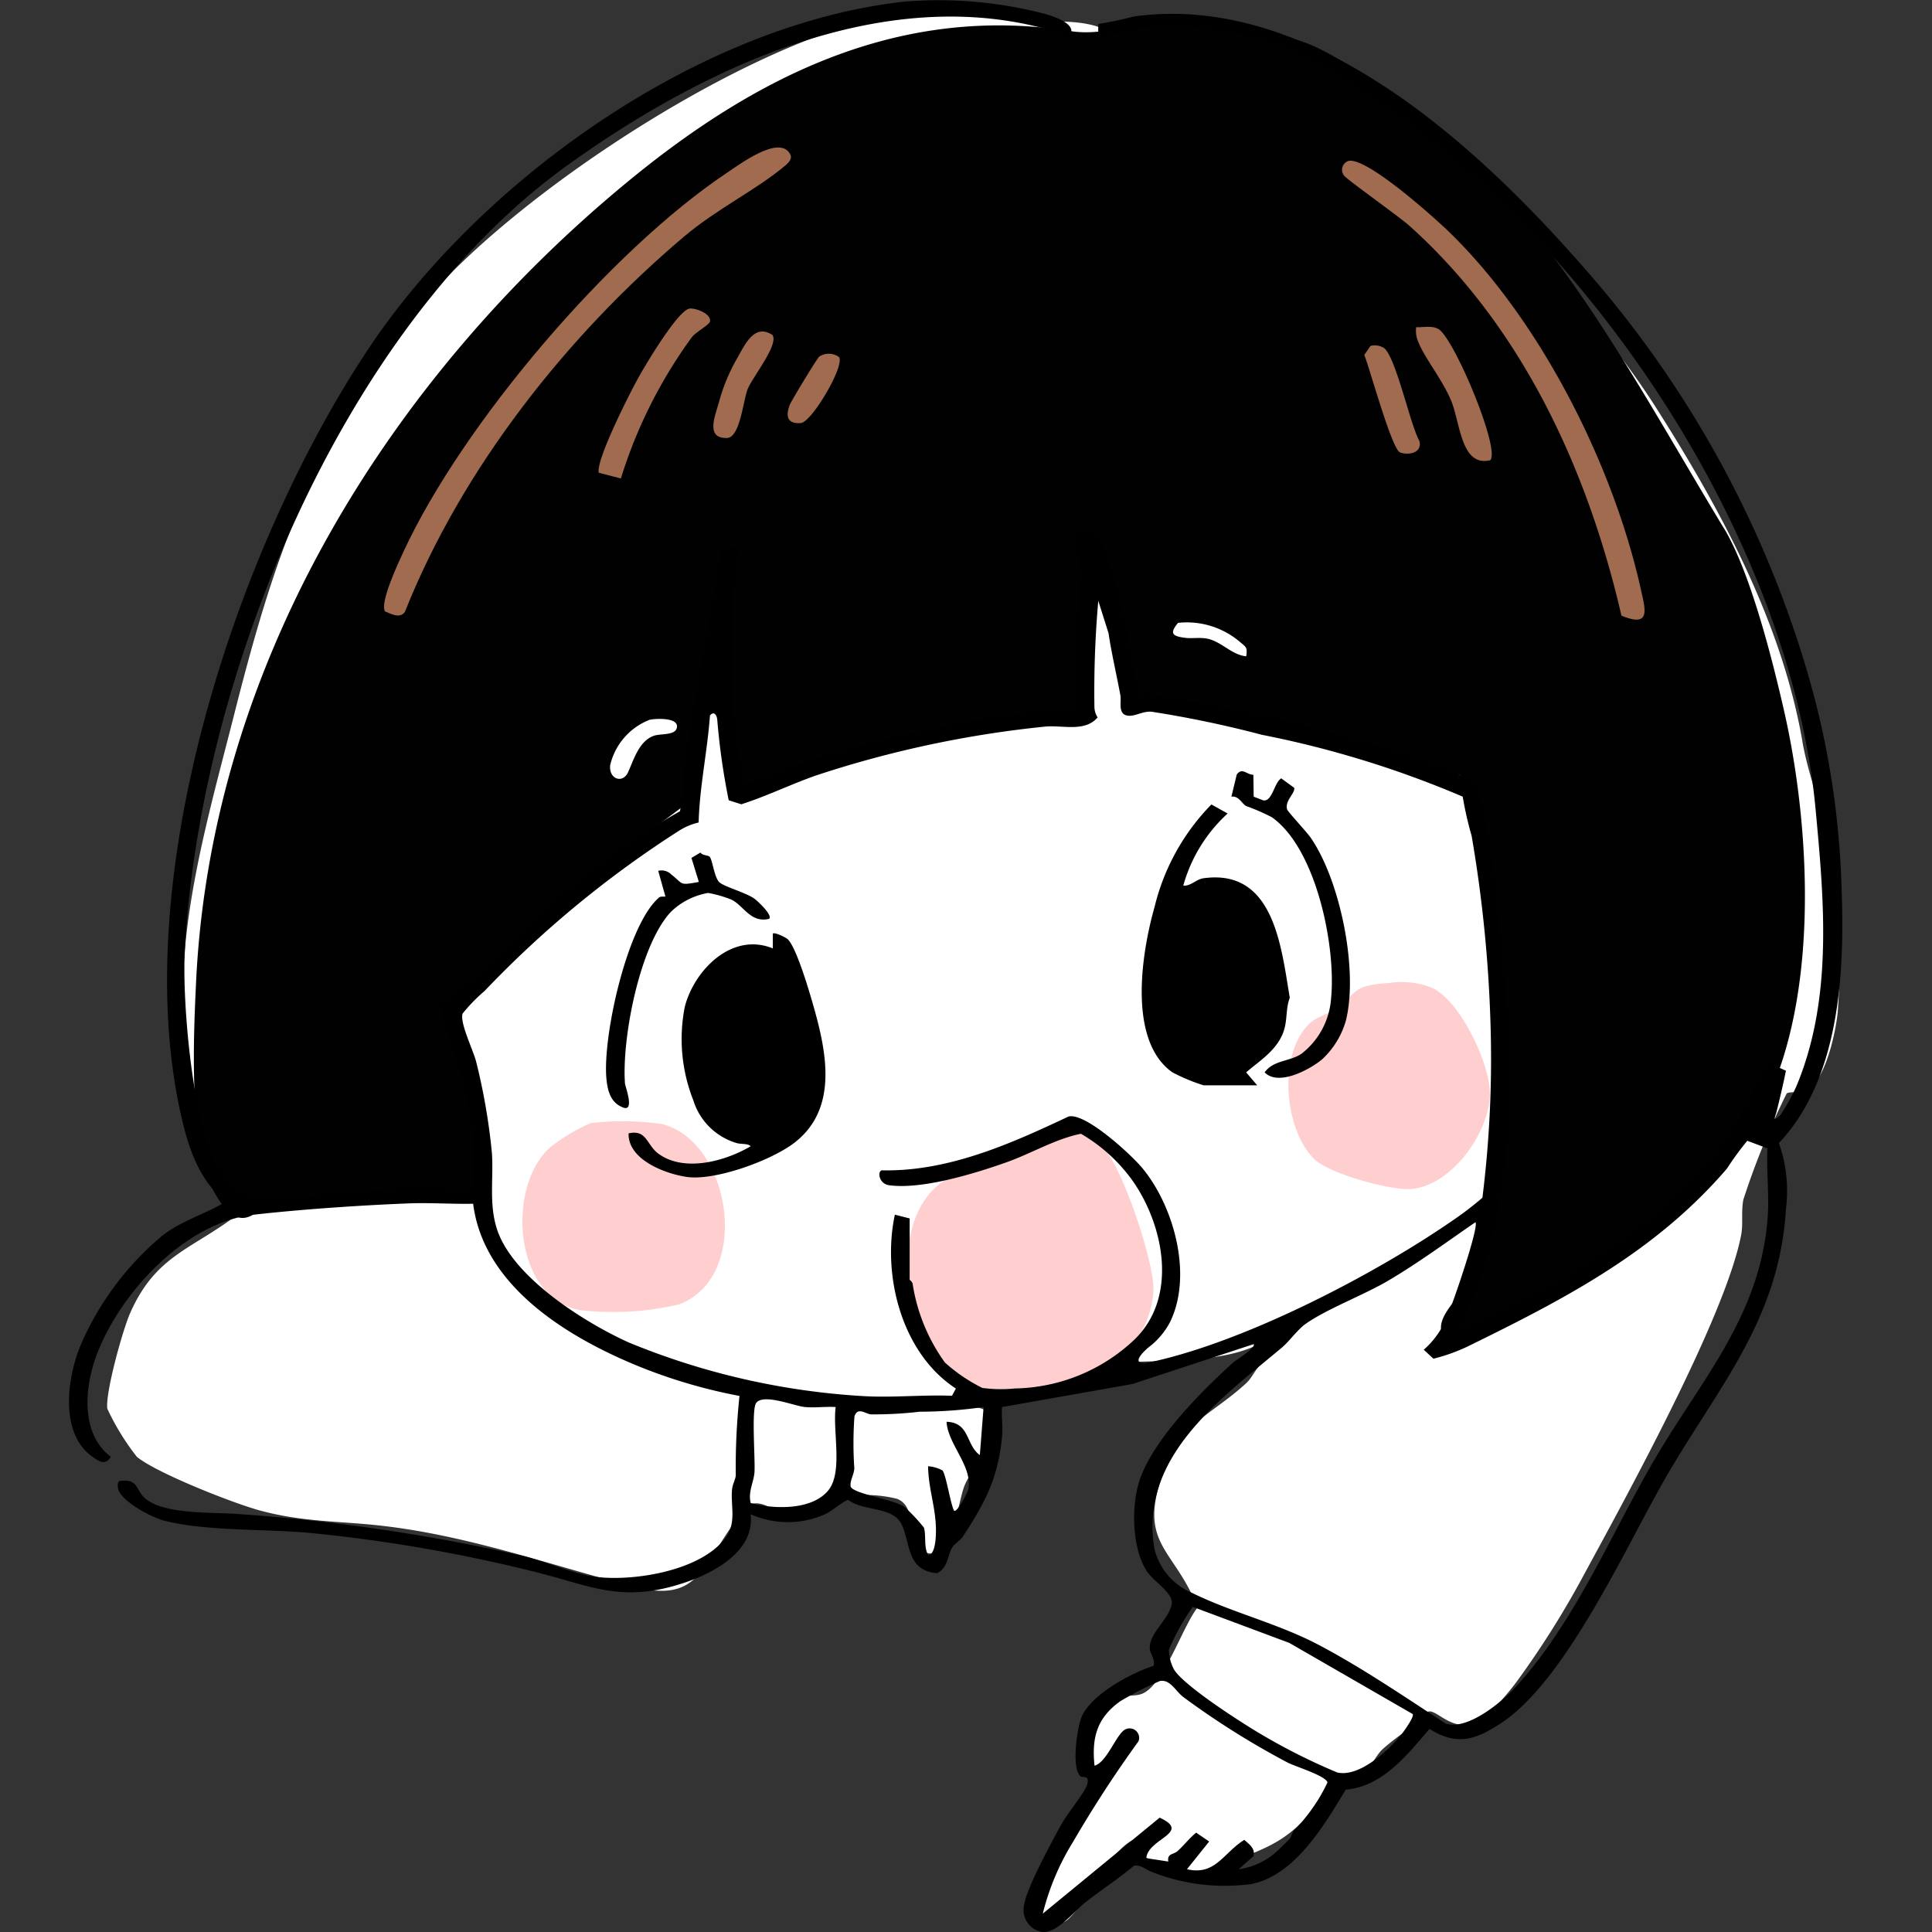 <svg xmlns="http://www.w3.org/2000/svg" xmlns:xlink="http://www.w3.org/1999/xlink" width="140" height="140" viewBox="0 0 140 140">
  <rect x="0" y="0" width="140" height="140" fill="#333333" stroke="none"/>
  <defs>
    <clipPath id="clip-path">
      <rect id="長方形_11165" data-name="長方形 11165" width="140" height="140" transform="translate(0.466)" fill="none"/>
    </clipPath>
  </defs>
  <g id="illust_footerContact01" transform="translate(-0.466)">
    <g id="グループ_7800" data-name="グループ 7800" clip-path="url(#clip-path)">
      <g id="グループ_7802" data-name="グループ 7802" transform="translate(5.466)">
        <path id="パス_6922" data-name="パス 6922" d="M127.791,54.026c-1.506-8.691-5.964-16.905-10.725-24.38a57.082,57.082,0,0,0-3.6-4.971c-5.684-6.963-14.854-17.26-23.574-19.837-3.762-1.112-6.652-.985-10.25-1.54-1.071-.165-2.327-.959-3.351-1.2-1.916-.457-3.768-.088-5.493-.4-.883-.161-1.427-.865-2.219-1-1.378-.227-6.114.537-7.678.87-10.414,2.216-28,13.7-34.3,22.238-7.034,9.531-9.58,16.909-12.458,28.275-2.376,9.386-5.751,20.249-2.156,29.606l2.549,6.5c-3.382,2.646-6.051,2.983-7.934,7.27-.536,1.22-1.8,5.772-1.647,6.91A17.65,17.65,0,0,0,7.1,105.858c1.427,1.178,7.043,3.39,8.962,3.9,3.132.83,5.523.737,8.576,1.07,6.331.69,12.235,2.813,18.361,4.416,4.443,1.163,4.9-.966,7.076-4.172.625-.921.473-1.865,1.933-1.843.847.012,1.526.849,2.913.814,1.606-.042,2.534-1.149,3.767-1.345a9.588,9.588,0,0,1,3.495.2c1.646.644.566,3.573,2.219,3.935,1.847.4,2.151-3.588,2.663-4.871.708-1.774,4.162-5.238.612-5.743l.008-1.275c3.209-.49,6.86-1.59,10.046-1.878,3.13-.283,8.463.163,11.176-1.686,1.157-.788,1.364-2.132,3.393-1.83a31.749,31.749,0,0,1-3.758,3.608c-.422.4-.632.969-1.054,1.358-2.624,2.415-4.641,2.726-6.036,6.558-1.881,5.168.9,5.466,2.5,9.712-1.077,1.35-2.423,5.565-3.978,6.225-.571.242-1.1.03-1.753.39-2.578,1.435-1.6,4.957-2.12,6.992-.614,2.387-3.588,5.01-3.842,7.7a1.412,1.412,0,0,0,2.475,1.117c1.2-1.159,2.9-4.835,4.576-5.605.654,2.258,3.431,1.672,5.157,2.628.833.182,1.25-.68,1.871-.958,1.953-.876,3.421-1.238,5.068-2.837.81-.787,1.759-2.583,2.642-3.144.522-.332,1.095.028,1.876-.509.649-.447.924-1.274,1.46-1.757,1.009-.908,2.3-1.672,3.232-2.688.648-.33,1.828,1.7,3.847.653a18.043,18.043,0,0,0,2.8-3.092,66.247,66.247,0,0,0,4.646-7.412c3.153-5.82,10.318-18.816,11.445-24.733.149-.783-.013-1.627.152-2.527a56.118,56.118,0,0,1,3.145-7.708c.237-.146.888-.027,1.3-.166,1.485-.5,2.309-4.457,2.41-5.9a48.61,48.61,0,0,0-.693-12.193c-.453-2.335-1.459-4.8-1.879-7.232" transform="translate(-2.179 -0.289)" fill="#fff"/>
        <path id="パス_6923" data-name="パス 6923" d="M127.065,39.215C119.137,26.1,112.684,12.923,98.807,5.036c-2.924-1.661-3.819-1.4-6.843-1.731-1.14-.125-3.233-1.224-4.183-1.157-2.4.17-5.4,1.472-8.041,1.054-12.268-1.937-22.6,3.134-31.892,10.74C30.333,28.281,17.41,49.165,16.357,72.225c-.184,4.016-.556,11.836,1.385,15.224,2.075,3.622,3.336.522,4.353.471.344-.018.86.254,1.35.26,1.7.022,3.722.118,5.38,0,1.411-.1,3.064-.772,4.291-.824,1.353-.058,2.853,1.043,3.661-.6a14.267,14.267,0,0,0,.754-2.459c.066-2.836-1.943-7.23-2.382-10.134,1.9-1.846,3.291-4.239,5.318-5.959,2.309-1.959,5.79-3.3,7.321-5.945l4.067-3.032c.218-4.371,1.891-8.478,2.016-12.859l.586,5.439c1.346,1.489.374,3.384.872,5.023.7,2.314,3.5.284,4.9-.213A61.851,61.851,0,0,1,73.3,53.6c1.689-.2,5.848,0,6.925-.845,1.114-.876.371-2.206.444-3.578.082-1.541.333-3.509.576-5.051.069-.438.1-1.613.489-1.784,1.719,2.373,1.661,4.885,2.036,7.687.1.714-.437,1.491.72,2.036a15.48,15.48,0,0,0,4.051-.051l10.02,2.845,9.4,2.258c.37,1.865,1.661,3.9,1.884,5.753.455,3.791.486,8.341.862,12.269a60.6,60.6,0,0,1-.3,12.352,26.827,26.827,0,0,1-1.9,6.408c-.51,1.047-2.8,2.827-1.585,4.054,1.579,1.6,3.072-1.014,4.044-1.595,4.719-2.818,8.645-3.743,12.848-8.065,1.063-1.093,1.819-1.649,2.852-2.631,7.755-7.386,6.971-23.54,4.783-33.142-.853-3.743-2.454-10.124-4.379-13.308" transform="translate(-7.154 -0.947)" fill="#010101"/>
        <path id="パス_6924" data-name="パス 6924" d="M70.268,19.554c-.813-1.3-3.63.808-4.517,1.4-8.489,5.657-19.165,18.2-23.457,27.456-.362.782-1.747,3.718-1.343,4.348.475.185,1.071.538,1.436.037,4.118-10.368,11.747-20.03,20.229-27.2,2.317-1.96,5.028-3.278,7.1-4.955.29-.235.881-.644.55-1.08" transform="translate(-18.049 -8.45)" fill="#a06b4f"/>
        <path id="パス_6925" data-name="パス 6925" d="M172.587,25.675c-1.062-1-5.7-5.128-6.939-4.8a.677.677,0,0,0-.308,1.058c.157.251,3.992,2.977,4.7,3.608,8.185,7.319,12.959,17.706,15.4,28.281,2.158.89,1.734-.429,1.4-1.935-2.028-9.119-7.436-19.8-14.248-26.215" transform="translate(-72.944 -9.21)" fill="#a06b4f"/>
        <path id="パス_6926" data-name="パス 6926" d="M75.321,40.034c-.826.085-3.158,4-3.672,4.921-.628,1.118-3.119,6-2.923,6.976l1.605.417a34.8,34.8,0,0,1,5.155-10.255c.3-.366,1.247-.882,1.3-1.117.121-.552-1.014-.988-1.464-.942" transform="translate(-30.34 -17.675)" fill="#a06b4f"/>
        <path id="パス_6927" data-name="パス 6927" d="M176.4,42.568c-.455-.273-1.1-.109-1.607-.135a2,2,0,0,0,.146,1.058c.5,1.239,1.761,2.745,2.4,4.3.659,1.622.705,4.779,2.818,4.285.766-.749-2.6-8.821-3.753-9.513" transform="translate(-77.171 -18.725)" fill="#a06b4f"/>
        <path id="パス_6928" data-name="パス 6928" d="M169.425,44.963a1.225,1.225,0,0,0-.908-.108l-.449.652c.407.993,2,6.864,2.6,7.067.639.219,1.613.03,1.394-.839-.667-1.14-1.757-6.34-2.632-6.773" transform="translate(-74.208 -19.786)" fill="#a06b4f"/>
        <path id="パス_6929" data-name="パス 6929" d="M85.292,45.031a12.963,12.963,0,0,0-1.256,3.032c-.281,1.029-1.03,2.705.547,2.668.972-.023,1.176-2.7,1.516-3.553.334-.838,2.274-3.224,1.793-3.913-1.327-.87-2.006.721-2.6,1.765" transform="translate(-36.917 -18.992)" fill="#a06b4f"/>
        <path id="パス_6930" data-name="パス 6930" d="M95.53,46.119c-.156.134-2.024,3.207-2.133,3.5-.3.814-.184,1.374.8,1.308.8-.054,3.211-4.167,2.776-4.78a1.242,1.242,0,0,0-1.441-.03" transform="translate(-41.173 -20.269)" fill="#a06b4f"/>
        <path id="パス_6931" data-name="パス 6931" d="M120.4,146.717a4.6,4.6,0,0,1,2.385.981c1.544,1.355,3.8,8.3,3.85,10.375.051,2.09-1.571,5.224-3.544,6.04a32.132,32.132,0,0,1-8.628,1.554c-2.867-.305-4.644-4.287-5.3-6.757-.749-2.824-.344-6.848,2.3-8.57,1.711-1.113,3.785-1.508,5.6-2.17.891-.324,2.393-1.405,3.336-1.453" transform="translate(-48.05 -64.78)" fill="#ffcfcf"/>
        <path id="パス_6932" data-name="パス 6932" d="M165.557,127.5a6.043,6.043,0,0,1,3,.321c2.08.886,4.185,5.385,4.263,7.528.1,2.841-2.729,6.87-5.743,7.086-1.479.106-5.868-1.107-6.958-2.154-2.232-2.142-2.707-7.771-.274-9.917.491-.433,1.2-.565,1.729-.951,1.761-1.29,1.258-1.735,3.982-1.913" transform="translate(-69.86 -56.273)" fill="#ffcfcf"/>
        <path id="パス_6933" data-name="パス 6933" d="M63.774,145.623a20.063,20.063,0,0,1,5.172.065c5.016,1.275,6.54,11.031,1.258,13.065a20.961,20.961,0,0,1-7.232.414c-4.708-.851-5.344-8.774-2.2-11.728a12.93,12.93,0,0,1,3.007-1.816" transform="translate(-25.976 -64.237)" fill="#ffcfcf"/>
        <path id="パス_6934" data-name="パス 6934" d="M29.3,86.149c-.078-1.173.111-2.455-.006-3.612a45.53,45.53,0,0,0-.86-4.5c-.193-.84-1.807-5.289-1.537-5.546a2.215,2.215,0,0,0,1.2-.54c1.776-1.357,3.831-3.8,5.616-5.37,1.475-1.293,3.273-2.827,4.823-4.02a51.665,51.665,0,0,1,5.737-3.776,18.285,18.285,0,0,0,.3-3.047c.591-4.26,1.452-8.571,2.143-12.864a31.538,31.538,0,0,0,.532-3.355l1.339.27c-.823,3.744-.455,7.584-.547,11.4l.816,5.484c.273.334,3.339-1.074,3.942-1.284a91.917,91.917,0,0,1,17.1-3.8l3.077-.005c.055-1.918-.072-3.855-.012-5.774.049-1.554.393-3.1.292-4.823-.051-.862-.785-2.053.121-2.8.777.376,1.278.43,1.619,1.327a46.212,46.212,0,0,1,1.4,5.03c.461,1.971.7,4,1.139,5.969.213-.075.359-.23.611-.213.789.055,2.144.333,2.992.489a118.881,118.881,0,0,1,17.1,4.335,21.854,21.854,0,0,1,3.543,1.549,5.362,5.362,0,0,1,.612,1.532,52.2,52.2,0,0,1,1.134,7.71c.988,8.972,1.607,18.57-1.4,27.285a29.675,29.675,0,0,0-1.284,3.137c3.606-1.871,7.37-3.432,10.706-5.773,4.108-2.883,7.9-6.436,10.247-10.922.442-.848.522-2,1.438-2.595l1.183.543c-.2.98-.429,1.956-.671,2.93-.113.453-.354.838.275.275a14.944,14.944,0,0,0,1.148-2.068c2.658-6.356,2.02-13.395,1.4-20.046-1.878-20.253-17.223-42.738-34.479-53.149A22.931,22.931,0,0,0,77.937,2.006c-.532.048-3.107.775-3.355.531v-.8A24.884,24.884,0,0,0,77.134,1.2c12.777-1.8,24.732,9.169,32.545,18.088a77.092,77.092,0,0,1,16.554,30.341,61.856,61.856,0,0,1,2.22,14.932c.221,6.059-.183,13.663-4.548,18.266a10.468,10.468,0,0,1,.511,4.787c-.486,8.1-4.981,12.959-8.8,19.609-2.843,4.957-7.141,14.543-11.838,17.64-1.854,1.222-3.2,1.664-5.193.421-1.625,1.894-3.406,4.178-6.069,4.4-1.545,2.566-3.672,6.2-6.826,6.838a14.424,14.424,0,0,1-7.171-.852c-.46-.158-.886-.6-1.365-.459-1.126.945-2.365,1.747-3.521,2.655-.743.584-2.1,2.318-3.164,2.119a1.607,1.607,0,0,1-1.248-1.976c.131-1.114,2.064-4.68,2.717-5.858.39-.7,1.623-2.217,1.808-2.747.29-.826-.291-.552-.448-.688-.661-.572-.27-3.4.062-4.254.637-1.632,3.591-3.234,5.232-3.746.128-.459-.221-.823-.266-1.206-.13-1.1,1.354-2.121,1.579-3.254.161-.811-1.327-1.663-1.809-2.408-1.107-1.708-1.143-4.949-.443-6.8,1.105-2.923,4.382-6.2,6.7-8.309.145-.132,1.733-1.123,1.479-1.334l-8.771,2.885-9.449,1.672c-.055.657.068,1.374.011,2.019-.274,3.077-1.19,4.816-2.837,7.347-.209.321-.619.526-.79.817-.34.575-.3,1.484-1.105,1.855-2.228-.21-1.886-2.163-2.564-3.549-.646-1.319-2.8-.918-3.871-1.771-.666.3-1.066.783-1.788,1.1a6.652,6.652,0,0,1-5.277-.053c.326,2.656-2.635,4.246-4.813,4.969-4.681,1.553-6.869.142-11.192-.887a112.333,112.333,0,0,0-16.021-2.736c-3.189-.288-7.361-.11-10.394-.861-.951-.235-3.036-1.33-3.385-2.242-.059-.154-.115-.624.12-.655,1.292-.171,1.126.6,1.744,1.2,1.312,1.272,5.078,1.047,6.842,1.2a135.436,135.436,0,0,1,20.559,3.021c1.7.408,3.77,1.349,5.428,1.54,2.769.319,7.683-.489,9.364-2.949.712-1.042.307-2.184.4-3.355.033-.425.255-.758.274-1.066a49.124,49.124,0,0,1,.269-5.751,38.407,38.407,0,0,1-6.966-2.01c-5.229-2.08-11.566-5.813-12.334-11.917-1.554.032-3.133-.086-4.688-.025-3.476.137-7.775.428-11.236.822-4.943.562-9.636,5.638-11.337,10.1-.9,2.361-1.226,5.75,1.012,7.446-.423.632-.831.345-1.332-.007-2.394-1.679-1.856-5.7-.863-8.087A21.319,21.319,0,0,1,6.8,89.51c1.363-1.056,3.087-1.534,4.543-2.423-1.841-1.508-2.622-3.7-3.152-5.958-4.046-17.207,3.84-41.3,13.476-55.807C29.821,13.049,45.654,1.766,60.51.12A30.475,30.475,0,0,1,70.64.985c.758.2,2.787.863,1.665,1.818a4.543,4.543,0,0,0-1.665-.746c-12.085-3.183-25.01,3.049-34.632,10C19.656,23.884,9.34,49.44,8.385,69.12c-.171,3.527.565,12.6,2.461,15.518a16.079,16.079,0,0,0,2.274,2.282,6.042,6.042,0,0,0,1.586.045c3.086-.254,6.259-.7,9.355-.827,1.739-.069,3.5.074,5.237.012m31.619,2.143v4.422c0,.052.19.153.217.318a13.15,13.15,0,0,0,2.338,5.7,11.98,11.98,0,0,0,2.714,1.842,10.154,10.154,0,0,0,2.363.038,12.909,12.909,0,0,0,8.585-3.474c3.23-3.024,2.259-8.209-.017-11.516a12.048,12.048,0,0,0-3.788-3.466c-1.832.365-3.58,1.42-5.368,2.057-2.3.818-6.149,2-8.526,1.673-.781-.107-.853-1.041-.527-1.08,4.788.1,9.287-1.9,13.522-3.9C73.648,80.6,77,83.693,77.8,84.67c2.289,2.793,3.633,7.741,1.994,11.115a5.485,5.485,0,0,1-1.6,1.875c-.713.625-1.193,1.341.222,1.035,6.821-1.476,16.131-6.3,21.881-10.275a23.85,23.85,0,0,0,2.124-1.628A80.969,80.969,0,0,0,103,73.944a96.867,96.867,0,0,0-1.361-13.378,25.672,25.672,0,0,1-.646-2.838,72.842,72.842,0,0,0-14.545-4.48,78.607,78.607,0,0,0-7.987-1.672c-.694-.069-1.294.421-1.853.26-.594-.171-.339-1.02-.421-1.458-.279-1.5-.633-2.989-.859-4.5l-.742-2.339a74.609,74.609,0,0,0-.281,7.649,1.469,1.469,0,0,0,.232.8c-.935,1.091-2.543.537-3.832.667A77.841,77.841,0,0,0,54.14,56.191c-1.823.637-3.578,1.5-5.42,2.091l-.915-.292a49.772,49.772,0,0,1-.823-5.744c-.019-.442-.24-.751-.536-.4-.184,2.594-.753,5.158-.82,7.755a4.488,4.488,0,0,0-1.416.594,75.91,75.91,0,0,0-14.1,11.619A12.042,12.042,0,0,0,28.52,73.45c-.209.689.779,2.652.99,3.508a44.867,44.867,0,0,1,1.139,6.632c.119,1.846-.231,3.69.377,5.519,1.149,3.461,6.326,6.718,9.521,8.165a52.563,52.563,0,0,0,17.008,3.893c2.093.126,4.321-.106,6.431-.024l.281-.524c-3.918-2.549-5.367-8.178-4.422-12.6Zm62.157-5.081-1.459-.547a21.6,21.6,0,0,0-1.474,2.016c-5.14,5.984-11.593,9.36-18.57,12.782a13.009,13.009,0,0,1-2.7.994l-.7-.649a6.305,6.305,0,0,0,1.745-2.542c.38-.842,2.275-6.379,2-6.7-2.086,1.434-4.153,2.96-6.338,4.246-1.78,1.047-4.449,2.042-5.981,3.131-.611.434-1.149,1.244-1.743,1.74-4.529,3.784-10.319,7.931-9.2,14.549a4.649,4.649,0,0,0,2.709,3.186c2.9,1.431,6.173,2.2,9.123,3.74,3.162,1.656,6.277,3.789,9.271,5.735,1.561.528,4.077-1.554,5.111-2.689,4.247-4.659,6.826-10.933,9.951-16.311,3.4-5.854,7.769-10.541,8.277-17.717.113-1.6-.1-3.342-.021-4.959M55.557,101.959c-.743-.047-1.536.074-2.272-.005s-3.016-1.008-3.5-.273c-.336.51-.055,4.008-.111,4.98-.042.716-.485,1.448-.273,2.258,1.691.452,4.435.534,5.624-.925,1.079-1.324.294-4.339.532-6.035m10.718,0a32.805,32.805,0,0,1-4.63.339,28.4,28.4,0,0,1-3.537.192c-.371-.025-.973-.58-1.192.159a26.482,26.482,0,0,0-.008,3.745c-.026.488-.314.837-.273,1.311.146.543,3.1.936,3.889,1.48a11.634,11.634,0,0,1,1.43,1.518c.171.6-.028,1.373.3,1.976.431.009.524-.9.547-1.193.152-1.945-.524-3.38-.548-5.237a2.582,2.582,0,0,1,1.034.3c.256.241.574,2.373.842,2.911.187.222.973-1.259,1.029-1.516.362-1.666-1.478-3.282-1.566-4.916,1.7.05,1.388,1.694,2.411,2.411ZM97.358,124.2l-8.924-5.146-7-2.614a15.894,15.894,0,0,0-1.733,3.118,3.134,3.134,0,0,0,.375,1.423c.718,1.193,5.061,3.971,6.47,4.784a44.229,44.229,0,0,0,5.361,2.677c1.594.359,3.691-1.579,4.651-2.765.158-.195.983-1.337.8-1.478m-8.911,9.056c.131-.142.154-.418.324-.62a12.568,12.568,0,0,0,2.424-3.475c-.136-.486-2.333-1.152-2.867-1.426a59.261,59.261,0,0,1-7.572-4.754c-.566-.422-.957-1.315-1.712-1.165a24.131,24.131,0,0,0-2.848,1.451c-1.7,1.207-2.1,2.637-1.882,4.683.93-.251,1.64-2.466,2.3-2.659a.688.688,0,0,1,.888.888,86.364,86.364,0,0,0-4.753,7.306,18.073,18.073,0,0,0-2.184,5.185l8.467-6.955c2.36,1.093-.854,1.508-.966,2.934l1.593.247c-.1-.61.384-.489.689-.771.458-.424.847-.929,1.332-1.325l.941.644-1.608,2.008c2.057.482,2.63-1.181,4.153-2.128.371.331.818.636.662,1.18l-1.063.948a5.1,5.1,0,0,0,2.67-1.214c.26-.228.844-.8,1.013-.983"/>
        <path id="パス_6935" data-name="パス 6935" d="M73.061,93.346c.418-.092,2.218-.2,1.965.625-.152.5-1.156.375-1.621.524-1.092.35-1.491,1.749-1.9,2.651-.387.847-1.394.507-1.3-.493a4.663,4.663,0,0,1,2.864-3.307" transform="translate(-30.992 -41.188)" fill="#fff"/>
        <path id="パス_6936" data-name="パス 6936" d="M148.551,83.21c-1.076-.106-1.823-1.11-2.866-1.287-.551-.094-1.052.011-1.555-.052-.959-.12-1.13-.329-.516-1.084a5.939,5.939,0,0,1,4.5,1.392c.424.361.544.368.442,1.031" transform="translate(-63.251 -35.652)" fill="#fff"/>
        <path id="パス_6937" data-name="パス 6937" d="M143.676,124.733a13.463,13.463,0,0,1-2.271-.945c-3.24-2.3-2.234-8.643-1.282-11.987a15.967,15.967,0,0,1,4.117-7.42l1.176.656a11.091,11.091,0,0,0-3.214,5.226c.575.04.9-.457,1.473-.536,5.1-.7,5.62,4.959,6.244,8.66-.337.905-.128,1.739-.538,2.673-.54,1.231-1.658,1.9-2.623,2.735l.8.938Z" transform="translate(-61.457 -46.087)"/>
        <path id="パス_6938" data-name="パス 6938" d="M72.612,135.6c1.323-.3,1.3.838,2.151,1.466,1.857,1.373,4.832.567,6.691-.529-.214-.237-.7-.118-1.084-.255a4.671,4.671,0,0,1-3.073-3.091,12.052,12.052,0,0,1-.609-6.781c.705-2.683,3.438-5.417,6.374-4.21v-1.072c.119-.125.926.263,1.074.4.6.552,1.471,3.47,1.747,4.416,1.012,3.462,2.043,7.762-1.225,10.313-1.661,1.3-5.783,2.8-7.836,2.5-1.561-.227-4.271-1.252-4.21-3.158" transform="translate(-32.061 -53.473)"/>
        <path id="パス_6939" data-name="パス 6939" d="M152.421,100.333l.023,1.585.687.265c.662.131.805-1.312,1.311-1.592l.934.682c.1.378-.691.933-.512,1.561.049.174,1.426,1.642,1.709,2.054,2.148,3.111,3.46,9.595,2.554,13.25a6.092,6.092,0,0,1-1.734,2.822c-.862.72-3.16,1.972-4.157.933.646-.894,1.807-.768,2.672-1.346a5.567,5.567,0,0,0,2.144-4.019c.37-3.723-1.058-10.832-4.288-13.118a14.549,14.549,0,0,0-1.867-.813c-.322-.175-.518-.751-1.068-.68l.388-1.605c.4-.541.717.018,1.2.02" transform="translate(-66.597 -44.188)"/>
        <path id="パス_6940" data-name="パス 6940" d="M77.175,110.911c.217.2.332,1.459.7,1.847.307.324,1.922.758,2.547,1.2.243.174,1.357,1.215,1.078,1.467-1.342.335-1.865-.988-2.754-1.4a8.782,8.782,0,0,0-1.666-.475A5.128,5.128,0,0,0,74.4,114.9c-2.283,2.4-3.585,9.224-3.347,12.453.016.219.73,2.079-.137,1.746s-1.105-1.125-1.2-2.015c-.323-2.981,1.472-11.223,3.813-13.208.109-.092.312-.049.456-.064l-.523-1.864a.985.985,0,0,1,.944.262c.9.693.526.815,2,.542l-.537-1.74.65-.388c.146.209.553.2.653.289" transform="translate(-30.765 -48.844)"/>
      </g>
    </g>
  </g>
</svg>
